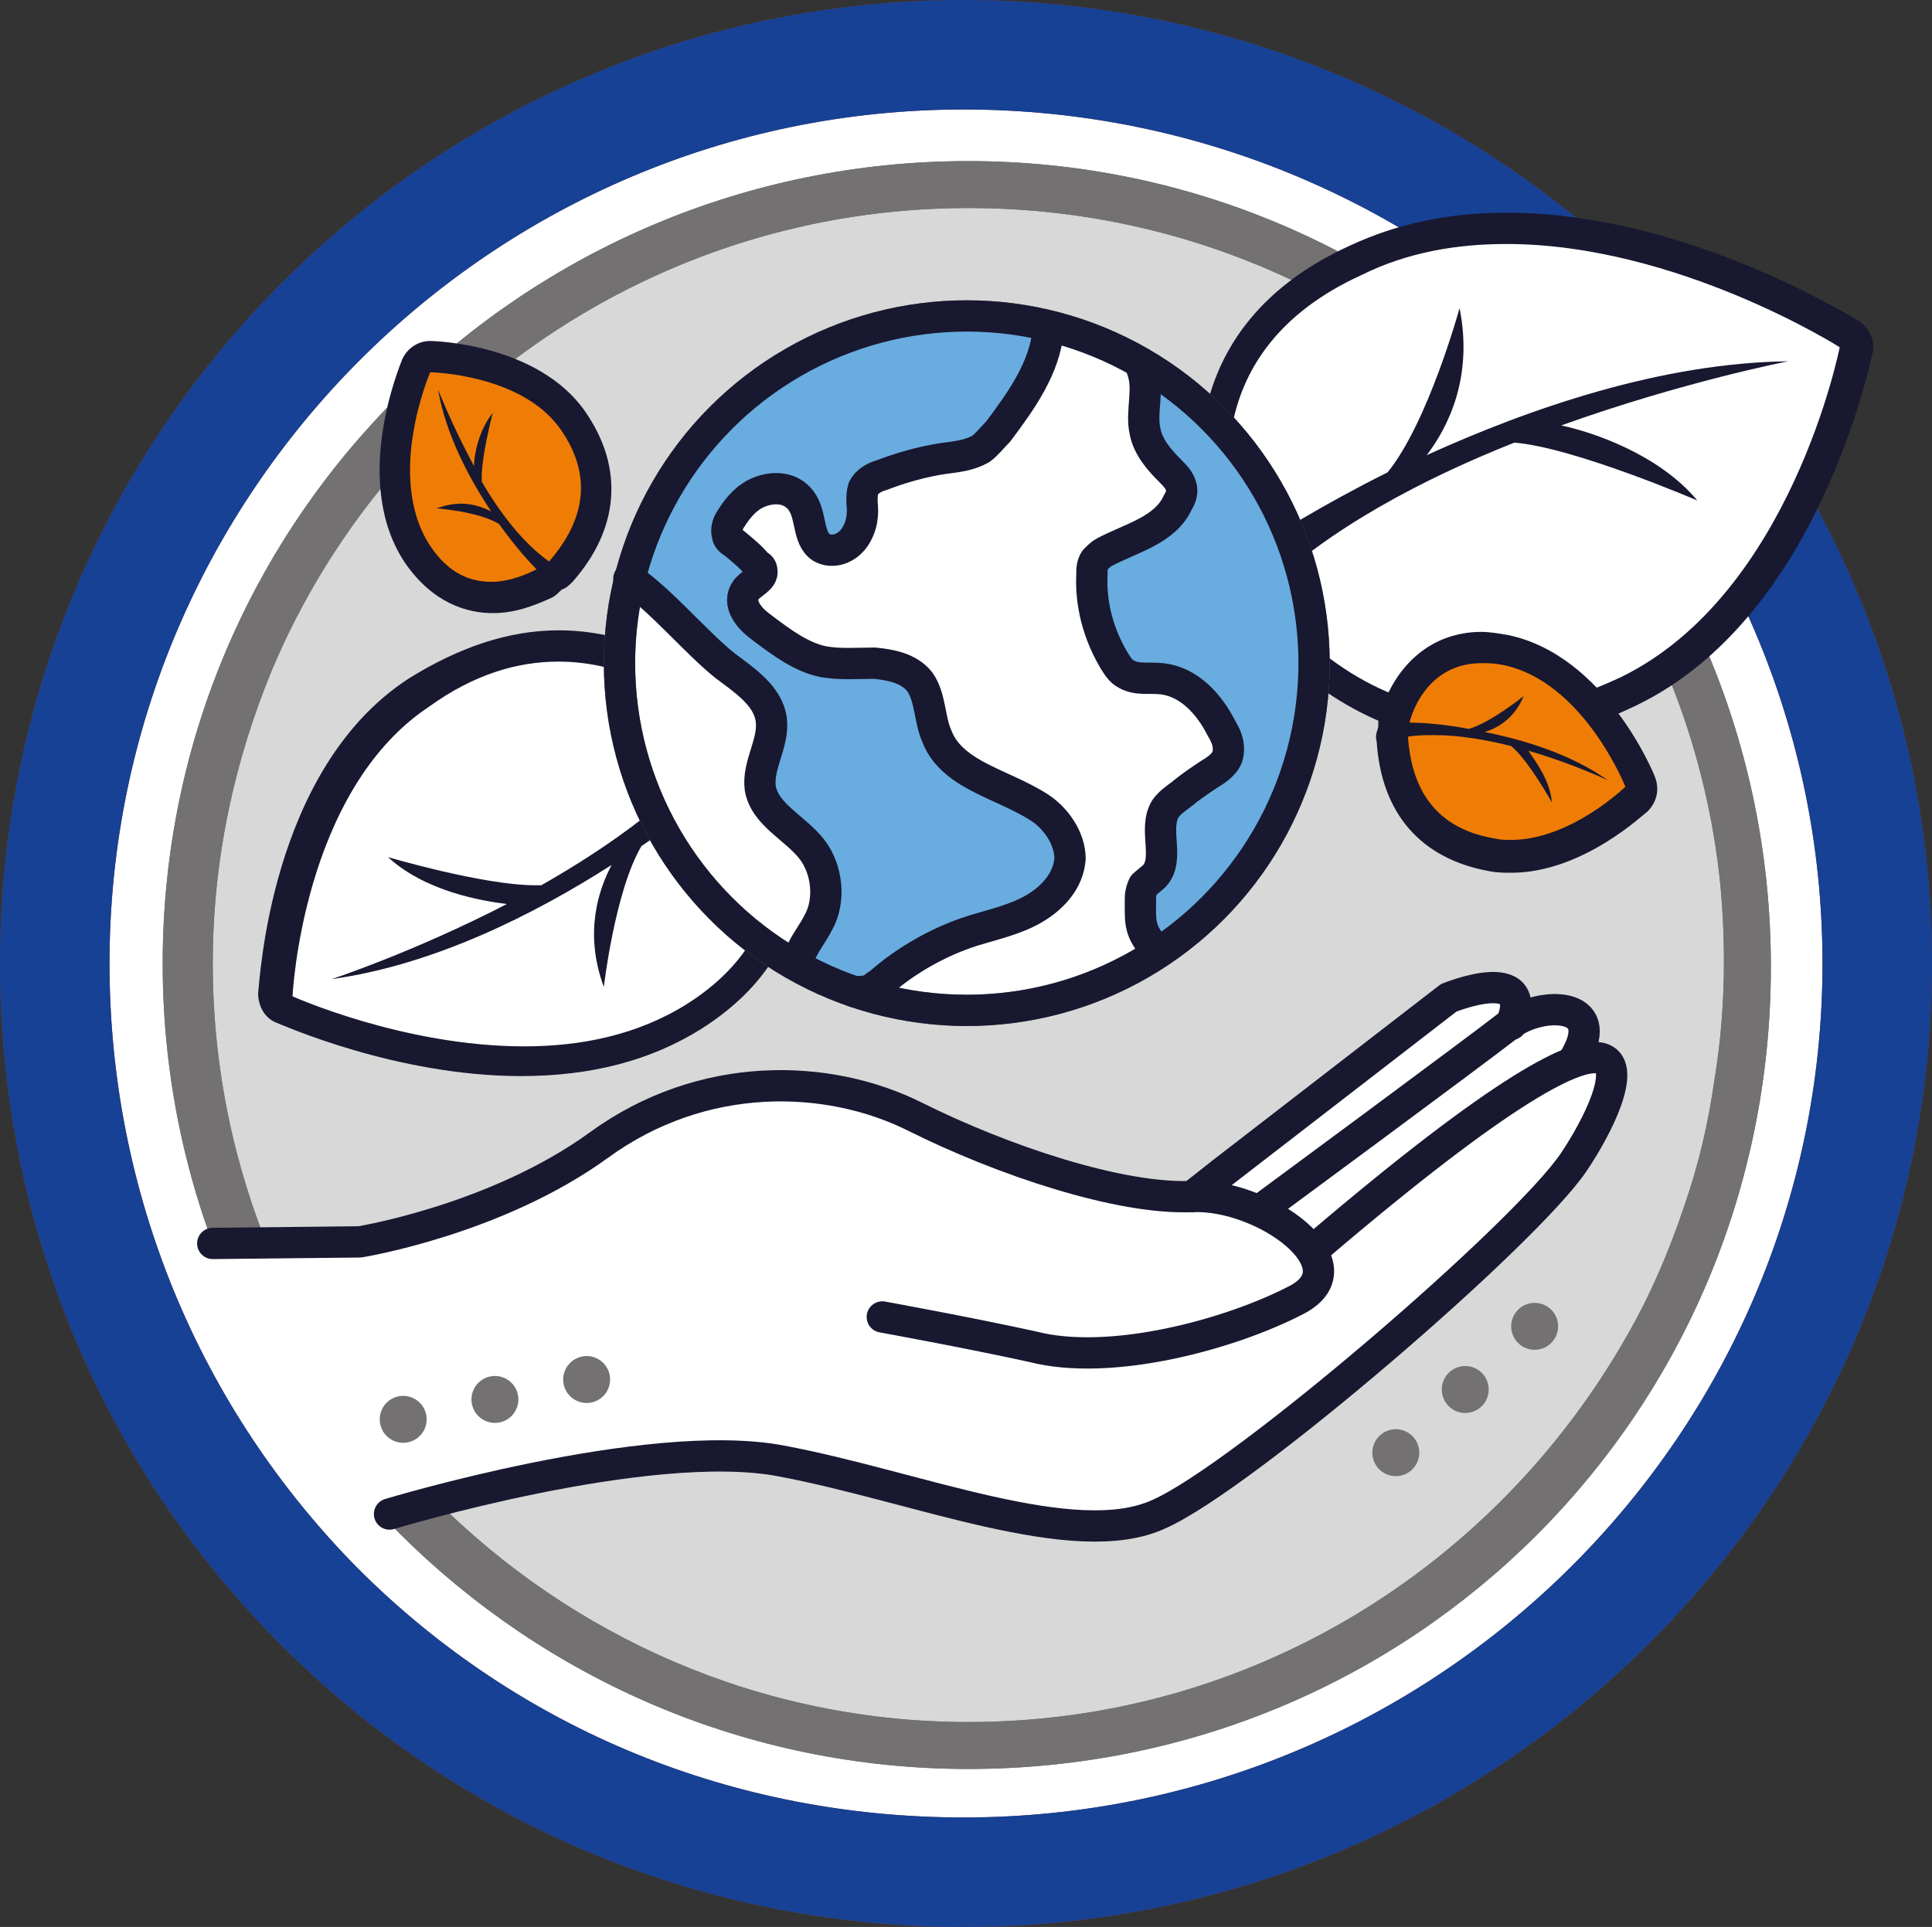 <?xml version="1.0" encoding="utf-8"?>
<!-- Generator: Adobe Illustrator 25.4.1, SVG Export Plug-In . SVG Version: 6.00 Build 0)  -->
<svg version="1.1" id="Ebene_1" xmlns="http://www.w3.org/2000/svg" xmlns:xlink="http://www.w3.org/1999/xlink" x="0px" y="0px"
	 viewBox="0 0 123.5 123.2" style="enable-background:new 0 0 123.5 123.2;" xml:space="preserve">
<rect x="0" y="0" width="123.5" height="123.2" fill="#333333" stroke="none"/>
<style type="text/css">
	.st0{fill:#FFFFFF;}
	.st1{fill:#82414A;}
	.st2{fill:#D8D8D8;}
	.st3{fill:#737171;}
	.st4{fill:#164194;}
	.st5{fill:none;stroke:#181830;stroke-width:2;stroke-linecap:round;stroke-linejoin:round;stroke-miterlimit:10;}
	
		.st6{fill:none;stroke:#737171;stroke-width:3;stroke-linecap:round;stroke-linejoin:round;stroke-miterlimit:10;stroke-dasharray:0,6;}
	.st7{fill:#181830;}
	.st8{fill:#EF7D05;}
	.st9{fill:#FFFFFF;stroke:#737171;stroke-width:2;stroke-linecap:round;stroke-linejoin:round;stroke-miterlimit:10;}
	.st10{fill:#69ACDF;}
</style>
<g>
	<g>
		<g>
			<g>
				<path class="st0" d="M120,61.6c0,2.9-0.2,5.8-0.6,8.5c-0.4,2.8-1,5.5-1.8,8.2c-0.5,1.8-1.1,3.5-1.8,5.2c-1,2.5-2.2,4.8-3.5,7.1
					c-1.4,2.4-2.9,4.7-4.6,6.8c-1.7,2.2-3.6,4.2-5.5,6.1c-2.5,2.4-5.3,4.6-8.3,6.6c-2.8,1.9-5.8,3.5-8.9,4.8
					c-7.1,3.1-15,4.8-23.3,4.8c-32.3,0-58.1-25.9-58.1-58.1s25.8-58.1,58-58.1S120,29.5,120,61.6"/>
				<path class="st1" d="M61.6,123.2c-16.5,0-32-6.4-43.6-18S0,78.1,0,61.6C0,27.6,27.6,0,61.6,0c34.1,0,61.9,27.6,61.9,61.6
					S95.7,123.2,61.6,123.2z M61.6,7C31.5,7,7,31.5,7,61.6c0,14.6,5.7,28.4,15.9,38.7c10.3,10.3,24,15.9,38.7,15.9
					c30.3,0,54.9-24.5,54.9-54.6S91.9,7,61.6,7z"/>
			</g>
		</g>
		<g>
			<g>
				<g>
					<path class="st2" d="M111.9,61.6c0,27.6-22.3,49.8-50,49.8S12.1,89.2,12.1,61.6s22.2-49.8,49.8-49.8S111.9,34.1,111.9,61.6"/>
				</g>
				<g>
					<path class="st3" d="M61.9,113.1c-28.3,0-51.5-23-51.5-51.5s23.2-51.3,51.5-51.3s51.3,23,51.3,51.5S90.4,113.1,61.9,113.1z
						 M61.9,13.3c-20,0-37.2,12.2-44.5,29.5c-2.4,5.8-3.8,12.1-3.8,18.8c0,26.6,21.7,48.5,48.3,48.5c18,0,33.7-9.9,42.1-24.7
						c1.5-2.6,2.7-5.4,3.7-8.4c0.9-2.6,1.5-5.2,1.9-8c0.4-2.4,0.6-5,0.6-7.5c0-1.9-0.1-3.8-0.3-5.6c-1-8.6-4.2-16.4-9.1-23
						C92,21,77.9,13.3,61.9,13.3z"/>
				</g>
			</g>
		</g>
		<g>
			<path class="st4" d="M61.6,123.2c-16.5,0-32-6.4-43.6-18S0,78.1,0,61.6C0,27.6,27.6,0,61.6,0c34.1,0,61.9,27.6,61.9,61.6
				S95.7,123.2,61.6,123.2z M61.6,7C31.5,7,7,31.5,7,61.6c0,14.6,5.7,28.4,15.9,38.7c10.3,10.3,24,15.9,38.7,15.9
				c30.3,0,54.9-24.5,54.9-54.6S91.9,7,61.6,7z"/>
		</g>
		<g>
			<g>
				<g>
					<path class="st3" d="M61.9,113.1c-28.3,0-51.5-23-51.5-51.5s23.2-51.3,51.5-51.3s51.3,23,51.3,51.5S90.4,113.1,61.9,113.1z
						 M61.9,13.3c-20,0-37.2,12.2-44.5,29.5c-2.4,5.8-3.8,12.1-3.8,18.8c0,26.6,21.7,48.5,48.3,48.5c18,0,33.7-9.9,42.1-24.7
						c1.5-2.6,2.7-5.4,3.7-8.4c0.9-2.6,1.5-5.2,1.9-8c0.4-2.4,0.6-5,0.6-7.5c0-1.9-0.1-3.8-0.3-5.6c-1-8.6-4.2-16.4-9.1-23
						C92,21,77.9,13.3,61.9,13.3z"/>
				</g>
			</g>
		</g>
	</g>
</g>
<polygon class="st0" points="12.4,80.8 22.1,96.9 29,95.7 38.9,93.7 48.9,92.9 55.7,94.8 65.2,97.1 71,97.6 76.5,95.5 87.9,86.7 
	97.3,78.2 102.3,71.5 103.1,67.7 99.6,68.4 101.2,65.5 99.6,64.6 97.4,65 96.2,63.3 93.8,63.2 90.9,64.6 84.8,69.8 78.1,75 
	76.2,76.5 73.4,75.7 68.8,75.4 58.5,71.3 52,69.5 46.8,69.3 40.2,71.9 37,74 30.7,76.8 25.7,78.4 15.8,79.5 "/>
<g>
	<path class="st5" d="M56.4,84.2c0,0,5.5,1,9.6,1.9c5,1.3,12.7-0.8,16.9-3c4.2-2.2-2.1-6.8-6.7-6.6c-4.6,0.2-12.1-2.3-17.7-5.1
		s-13.6-3-20.2,1.8S23,79.4,23,79.4l-9.4,0.1"/>
	<path class="st5" d="M24.9,96.8c0,0,16.5-5,25-3.4c8.6,1.6,18.8,5.9,24.2,3.4c5.4-2.4,23.4-17.9,26.5-22.5s7.3-14.8-16.4,5.4"/>
	<path class="st5" d="M80.5,77.4c0,0,14.1-10.4,16-11.9c2-1.5,6.3-1.5,4.2,2.1"/>
	<path class="st5" d="M76.2,76.5l1.9-1.5l14.5-11.2c0,0,5.6-2.3,4,1.7"/>
</g>
<line class="st6" x1="98.1" y1="84.8" x2="89.2" y2="92.9"/>
<g>
	<path class="st0" d="M94.9,46.4c-5.6,0-10.6-2.7-14.9-8c-0.3-0.4-0.3-1,0.1-1.3c1-1,2.2-2,3.4-2.9c-1.5,0.9-2.6,1.6-3.4,2.1
		c-0.2,0.1-0.4,0.2-0.5,0.2s-0.2,0-0.3-0.1c-0.3-0.1-0.5-0.3-0.6-0.6c-1.3-4.1-3.2-14,8.1-19.2c2.9-1.3,6.1-2,9.6-2
		c11.1,0,21.4,6.4,21.9,6.7c0.3,0.2,0.5,0.6,0.4,1c-0.1,0.7-3.3,16.4-14.5,21.8C100.9,45.6,97.8,46.4,94.9,46.4z M90.4,29.5
		c-0.1,0.2-0.3,0.4-0.4,0.7c0.2-0.1,0.5-0.2,0.7-0.4C90.6,29.8,90.5,29.7,90.4,29.5C90.4,29.6,90.4,29.6,90.4,29.5z M97.9,27.3
		c0.3,0.1,0.7,0.1,1,0.2c-0.1-0.1-0.1-0.2-0.1-0.4V27C98.5,27.1,98.2,27.2,97.9,27.3z"/>
	<path class="st7" d="M96.3,15.6c10.9,0,21.3,6.6,21.3,6.6s-3.1,15.8-14,21.1c-3.2,1.5-6.1,2.2-8.8,2.2c-6,0-10.7-3.4-14.1-7.6
		c4.2-4.1,10.3-7.3,16.1-9.6c3.8,0.3,11.7,3.7,11.7,3.7c-2.5-3-6.8-4.4-8.7-4.8c7.8-2.8,14.5-4.1,14.5-4.1c-8.1,0.1-16.5,3-23.1,6
		c1.3-1.7,3-4.9,2.1-9.4c0,0-2,7.3-4.6,10.5c-4.2,2.1-7.4,4.1-9.2,5.3c-1.3-3.8-3-13.1,7.5-17.9C90,16.1,93.2,15.6,96.3,15.6
		 M96.3,13.6L96.3,13.6c-3.7,0-7,0.7-10,2.1c-12.3,5.6-9.7,17-8.6,20.4c0.2,0.6,0.6,1,1.2,1.2c-0.2,0.6,0,1.3,0.4,1.8
		c4.5,5.5,9.8,8.4,15.7,8.4c3.1,0,6.3-0.8,9.6-2.4c11.6-5.6,14.9-21.8,15.1-22.5c0.2-0.8-0.2-1.6-0.9-2.1
		C118.2,20.2,107.7,13.6,96.3,13.6L96.3,13.6z"/>
</g>
<g>
	<path class="st8" d="M96.5,54.7c-0.4,0-0.9,0-1.3-0.1c-3.8-0.7-6.1-3.3-6.3-7.4c0-0.2,0.1-0.5,0.2-0.7c-0.1-0.2-0.1-0.4,0-0.6
		c0.4-1.4,1.8-4.6,5.6-4.6c0.5,0,1,0.1,1.5,0.2c5.6,1.1,8.5,8.2,8.6,8.5c0.2,0.4,0.1,0.8-0.2,1.1C104.4,51.2,100.7,54.7,96.5,54.7z"
		/>
	<path class="st7" d="M94.7,42.4c0.4,0,0.8,0,1.3,0.1c5.2,1,7.9,7.8,7.9,7.8s-3.5,3.4-7.3,3.4c-0.4,0-0.7,0-1.1-0.1
		c-4.1-0.7-5.3-3.6-5.5-6.5c0.6-0.1,1.1-0.1,1.7-0.1c1.6,0,3.3,0.3,4.9,0.7c1.1,0.9,2.6,3.6,2.6,3.6c-0.1-1.4-1.1-2.7-1.5-3.3
		c2.8,0.8,5.1,1.9,5.1,1.9c-2.4-1.7-5.4-2.6-7.9-3.1c0.7-0.2,1.9-0.8,2.5-2.3c0,0-2.1,1.7-3.5,2.1c-1.6-0.3-3-0.4-3.8-0.4
		C90.4,45,91.6,42.4,94.7,42.4 M94.7,40.4L94.7,40.4c-3.1,0-5.5,2-6.5,5.3c-0.1,0.3-0.1,0.5-0.1,0.8c-0.1,0.3-0.2,0.6-0.1,0.9
		c0.3,4.6,2.8,7.5,7.2,8.3c0.5,0.1,1,0.1,1.4,0.1c4.6,0,8.5-3.8,8.7-3.9c0.6-0.6,0.8-1.4,0.5-2.2c-0.1-0.3-3.2-7.8-9.4-9.1
		C95.8,40.5,95.2,40.4,94.7,40.4L94.7,40.4z"/>
</g>
<g>
	<path class="st0" d="M33.4,67.8c-7.8,0-14.9-3.2-15.2-3.3c-0.4-0.2-0.6-0.5-0.6-1c0-0.6,0.7-13.7,9.1-19.3c3-2,6-3,9-3
		c3.9,0,7.8,1.7,11.4,5c0.4,0.4,0.4,0.9,0.1,1.3c-0.2,0.3-0.4,0.5-0.6,0.8c0.2-0.1,0.3-0.3,0.4-0.4c0.2-0.2,0.4-0.2,0.7-0.2
		c0.1,0,0.1,0,0.2,0c0.3,0.1,0.6,0.3,0.7,0.5c4.8,9.5-1.4,14.8-4.2,16.6C41.3,66.8,37.6,67.8,33.4,67.8z"/>
	<path class="st7" d="M35.7,42.3c4.2,0,7.8,2.1,10.7,4.8c-2.9,3.8-7.4,7-11.8,9.5c-0.1,0-0.3,0-0.4,0c-3.3,0-9.4-1.8-9.4-1.8
		c2.4,2.2,6,2.8,7.6,3c-6,3.1-11.2,4.8-11.2,4.8c6.5-0.9,12.9-4.1,17.9-7.3c-0.8,1.5-1.8,4.3-0.5,7.8c0,0,0.7-6.1,2.4-9
		c3.1-2.1,5.5-4.1,6.8-5.2c1.5,2.9,4,10.3-3.9,15.3c-3.2,2-6.8,2.7-10.4,2.7c-7.7,0-14.8-3.2-14.8-3.2s0.6-13.1,8.7-18.5
		C30.3,43.1,33.1,42.3,35.7,42.3 M39,55.3L39,55.3 M35.7,40.3L35.7,40.3c-3.2,0-6.4,1.1-9.6,3.1c-8.9,5.8-9.5,19.5-9.6,20.1
		c0,0.8,0.4,1.6,1.2,1.9c0.3,0.1,7.6,3.4,15.6,3.4c4.5,0,8.3-1,11.5-3c9.5-6,5.9-15.2,4.6-17.9c-0.2-0.4-0.6-0.8-1-1
		c0-0.5-0.2-1-0.6-1.4C43.9,42.1,39.9,40.3,35.7,40.3L35.7,40.3z"/>
</g>
<g>
	<circle class="st9" cx="61.8" cy="42.4" r="22.2"/>
	<path class="st10" d="M62.7,28.9l1.3-1.5l1.8-2.3l1-3.2l-2.2-1.8l-5.8,0.2l-6.6,2L47.9,25l-4.3,4.5l-3.2,6.6l1.3,2l4.7,4.4l2.5,2.3
		L49,48l-0.3,2.8l1.9,2.3l2.2,3.9l-1,3l-1.1,1.9l5,1.9l2.3-2l5.3-2.9l3.9-1.3l1.1-2.6L67,52.2l-3.5-1.5l-2.2-1.2L59.5,48v-2.3
		l-1.1-2.3l-0.9-0.7L56,42.6l-3.6-0.2l-1.7-0.6l-2-1.5l-1.5-1.4v-1.2l1.2-0.7v-0.8l-0.7-0.8l-1.2-1l0.8-1.8l1.4-1l2.2,0.3l1.1,1.5
		l0.1,1.4c0,0,2,2.9,2.6-0.5s0.5-1.9,0.5-1.9l0.1-1.5l2.4-0.8l3.4-0.5L62.7,28.9z"/>
	<polygon class="st10" points="75.2,24.7 73.3,23.6 73.3,25.8 73.4,28.2 74.8,30.2 75.2,31.6 74.8,33 72.1,34.7 69.9,36.2 
		70.7,41.5 73,43.8 76,44.1 78,46.6 77.6,49.6 75.9,50.4 74.4,51.6 73.9,54.5 73.4,56.7 73.2,59.1 74.2,60.7 76.6,58.9 80.6,54.1 
		83.3,46.5 83.6,38.5 81.5,32.3 78.9,28 	"/>
	<path class="st5" d="M54.6,63.4c0.3,0,0.7,0,1-0.1c0.2-0.1,0.4-0.3,0.6-0.4c1.7-1.5,3.8-2.7,6-3.4c1.3-0.4,2.7-0.7,3.9-1.4
		c1.2-0.7,2.2-1.8,2.3-3.2c0-1.3-0.9-2.6-2-3.3s-2.4-1.2-3.6-1.8c-1.2-0.6-2.4-1.4-2.9-2.7c-0.5-1.1-0.4-2.5-1.1-3.5
		c-0.7-0.9-1.9-1.1-2.9-1.2c-1.1,0-2.2,0.1-3.3-0.1c-1.4-0.3-2.6-1.2-3.8-2.1c-0.4-0.3-0.8-0.6-1.1-1.1s-0.3-1,0-1.4s1.1-0.7,1-1.2
		c0-0.2-0.1-0.3-0.3-0.4c-0.4-0.5-0.9-0.9-1.5-1.4c-0.2-0.1-0.4-0.3-0.4-0.5c-0.1-0.3,0-0.7,0.2-1c0.5-0.8,1.1-1.5,2-1.8
		s1.9-0.2,2.5,0.6c0.7,0.9,0.4,2.4,1.3,3c0.7,0.4,1.6,0.1,2.1-0.6c0.5-0.7,0.6-1.5,0.5-2.3c0-0.3,0-0.6,0.1-0.9
		c0.2-0.4,0.7-0.7,1.1-0.8c1.3-0.5,2.7-0.9,4.1-1.1c0.8-0.1,1.6-0.2,2.3-0.6c0.4-0.3,0.7-0.7,1.1-1.1c1.5-2,3-4.1,3.2-6.5"/>
	<path class="st5" d="M40.2,37c1.9,1.2,4.4,4.2,6.2,5.6c1.2,0.9,2.7,1.9,2.9,3.4s-0.9,2.9-0.7,4.4c0.3,1.7,2.2,2.5,3.3,3.9
		c1,1.3,1.2,3.3,0.4,4.7c-0.3,0.6-0.7,1.1-1,1.7"/>
	<path class="st5" d="M73,23.6c0.5,1.3-0.1,2.7,0.2,4c0.2,1,0.9,1.8,1.6,2.5c0.3,0.3,0.6,0.6,0.7,1c0.1,0.3,0,0.7-0.2,1
		c-0.8,1.8-3,2.3-4.7,3.2c-0.2,0.1-0.4,0.3-0.6,0.5c-0.2,0.3-0.2,0.6-0.2,0.9c-0.1,1.9,0.4,3.8,1.4,5.5c0.2,0.3,0.4,0.7,0.8,0.9
		c0.7,0.4,1.5,0.2,2.3,0.3c1.7,0.2,3,1.6,3.8,3.2c0.3,0.5,0.5,1,0.4,1.6s-0.7,1-1.2,1.3c-0.6,0.4-1.2,0.8-1.8,1.3
		c-0.4,0.3-0.7,0.5-1,0.9c-0.8,1.3,0.3,3.2-0.7,4.3c-0.2,0.2-0.5,0.4-0.7,0.6c-0.1,0.2-0.2,0.5-0.2,0.8c0,1.5-0.1,2,0.8,3.1"/>
	<circle class="st5" cx="61.8" cy="42.4" r="22.2"/>
</g>
<g>
	<path class="st8" d="M31.4,38.2c-1.3,0-3.2-0.5-4.8-2.8c-3.2-4.8-0.2-11.8-0.1-12.1c0.2-0.4,0.5-0.6,0.9-0.6l0,0
		c0.3,0,6.3,0.2,9.1,4.1c2.2,3.2,2,6.6-0.7,9.7c-0.2,0.2-0.4,0.3-0.6,0.3c-0.1,0.2-0.2,0.4-0.4,0.5C34,37.7,32.8,38.2,31.4,38.2z"/>
	<path class="st7" d="M27.5,23.8c0,0,5.8,0.1,8.3,3.6c2.4,3.4,1.2,6.3-0.7,8.5c-1.7-1.2-3.2-3.2-4.3-5.1c-0.1-1.4,0.7-4.4,0.7-4.4
		c-0.9,1.1-1.2,2.7-1.2,3.4c-1.4-2.6-2.3-4.9-2.3-4.9c0.5,2.9,2,5.7,3.4,7.8c-0.4-0.2-1.1-0.5-1.9-0.5c-0.5,0-1,0.1-1.6,0.3
		c0,0,2.7,0.2,4,1c1,1.4,1.9,2.4,2.4,2.9c-0.6,0.3-1.7,0.8-2.9,0.8c-1.3,0-2.7-0.5-3.9-2.3C24.6,30.5,27.5,23.8,27.5,23.8
		 M27.5,21.8c-0.8,0-1.5,0.5-1.8,1.2c-0.1,0.3-3.3,7.8,0.2,13c1.8,2.6,4,3.2,5.6,3.2s2.9-0.6,3.8-1c0.2-0.1,0.4-0.3,0.6-0.5
		c0.3-0.1,0.5-0.3,0.7-0.5c3-3.4,3.3-7.3,0.8-10.9C34.4,22,27.8,21.8,27.5,21.8L27.5,21.8L27.5,21.8z"/>
</g>
<line class="st6" x1="37.5" y1="88.2" x2="22.3" y2="91.5"/>
</svg>
